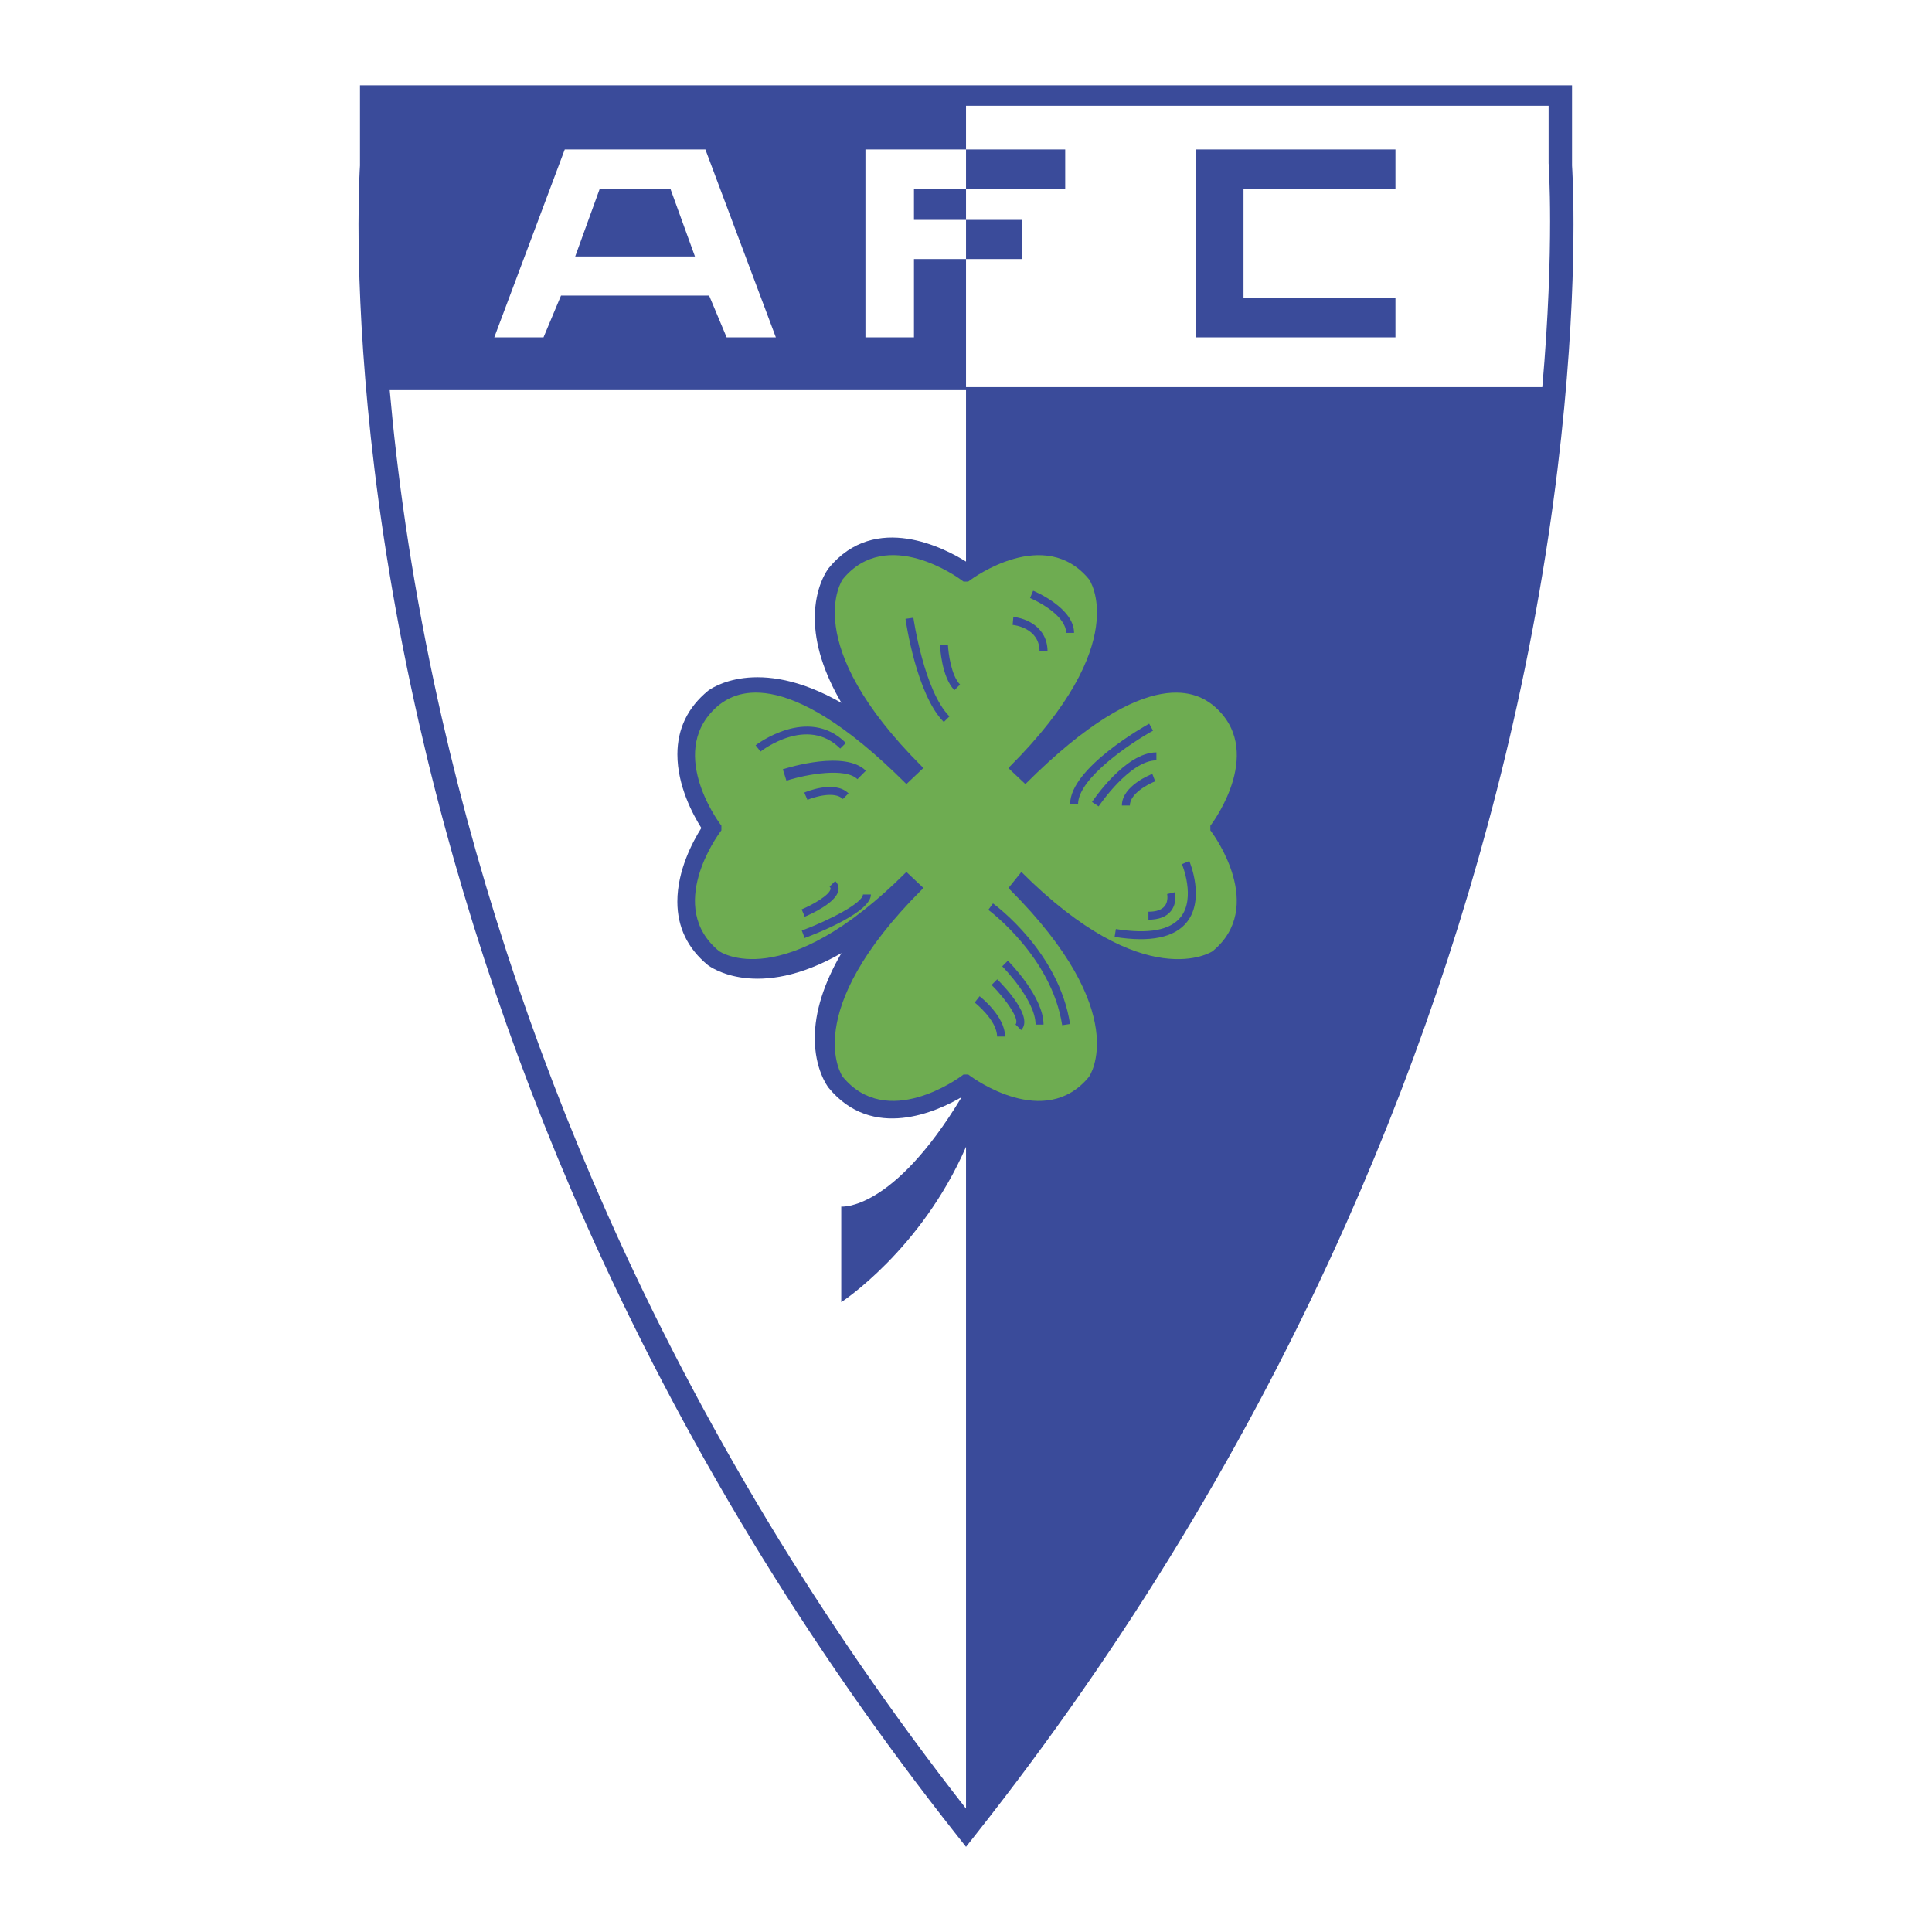 <svg xmlns="http://www.w3.org/2000/svg" width="2500" height="2500" viewBox="0 0 192.756 192.741"><path fill="#fff" d="M0 192.741h192.756V0H0v192.741z"/><path d="M155.674 8.504H96.376h.004-60.466v8.008c-.017.259-.147 2.289-.147 5.854 0 8.342.715 24.963 5.262 46.263 3.871 18.134 9.721 36.083 17.388 53.346 9.583 21.579 22.047 42.141 37.046 61.117l.917 1.16.917-1.16c15-18.977 27.463-39.538 37.045-61.117 7.668-17.263 13.518-35.212 17.387-53.346 4.545-21.295 5.26-37.913 5.26-46.257 0-3.568-.129-5.6-.146-5.86V8.504h-1.169z" fill-rule="evenodd" clip-rule="evenodd" fill="#3a4b9a"/><path d="M56.346 14.904l-7.031 18.745h4.911l1.746-4.167H70.75l1.746 4.167h4.911l-7.031-18.745h-14.03zm1.042 10.674l2.454-6.769h7.039l2.454 6.769H57.388zM154.508 16.334l-.004-.044v-5.747H96.38v4.361h9.896v3.905H96.38v3.124h5.56l.02 3.905h-5.58v12.779h57.495c.623-7.064.777-12.695.777-16.528 0-3.668-.14-5.691-.144-5.755zM91.187 21.933v-3.124h5.193v-3.905H86.345v18.745h4.842v-7.811h5.193v-3.905h-5.193z" fill-rule="evenodd" clip-rule="evenodd" fill="#fff"/><path fill-rule="evenodd" clip-rule="evenodd" fill="#3a4b9a" d="M124.066 18.809h15.159v-3.905h-19.93v18.745h19.93v-3.906h-15.159V18.809zM125.15 75.257c0-2.544-1.023-4.673-3.041-6.33-.223-.173-4.912-3.63-13.33 1.193 1.758-3.01 2.66-5.858 2.66-8.49 0-3.067-1.234-4.759-1.375-4.941-4.654-5.676-11.645-1.961-13.685-.686v53.199c2.04 1.277 9.024 4.996 13.663-.658.15-.196 1.395-1.891 1.395-4.973 0-2.629-.902-5.476-2.656-8.483 8.41 4.821 13.088 1.376 13.301 1.213 2.039-1.672 3.064-3.807 3.064-6.357 0-3.13-1.535-5.989-2.389-7.341.856-1.352 2.393-4.215 2.393-7.346z"/><path d="M92.113 76.63l-.108-.136-.024-.023c-12.329-12.329-7.945-18.625-7.896-18.69 4.401-5.366 11.584-.111 11.887.116l.159.118h.469l.159-.118c.303-.227 7.485-5.482 11.901-.1.035.05 4.42 6.346-7.91 18.675l-.025.025-.109.14 1.686 1.584c12.479-12.478 17.416-8.855 18.691-7.896 5.365 4.402.109 11.584-.115 11.888l-.119.158v.47l.119.158c.225.304 5.48 7.487.098 11.901-.049.036-6.742 4.417-19.072-7.912l-1.283 1.592.107.135.023.023c12.33 12.33 7.945 18.625 7.896 18.69-4.402 5.366-11.584.111-11.887-.115l-.159-.118h-.469l-.159.118c-.303.227-7.486 5.481-11.9.1-.036-.05-4.42-6.345 7.909-18.675l.026-.025.109-.14-1.685-1.585c-12.329 12.331-18.625 7.946-18.692 7.896-5.364-4.4-.108-11.583.117-11.886l.118-.159v-.469l-.118-.16c-.226-.303-5.481-7.486-.1-11.899 1.267-.938 6.188-4.578 18.675 7.909l1.681-1.59z" fill-rule="evenodd" clip-rule="evenodd" fill="#6eac51"/><path d="M90.341 61.735c.043.308 1.11 7.581 3.822 10.292l.562-.562c-2.525-2.525-3.587-9.771-3.597-9.843l-.787.113zM93.782 64.346c.005.13.154 3.216 1.441 4.503l.562-.562c-.887-.887-1.174-3.171-1.209-3.976l-.794.035zM101.031 62.339c.111.01 2.686.274 2.686 2.652h.795c0-2.489-2.23-3.34-3.41-3.444l-.071.792zM102.77 59.661c1 .415 3.598 1.849 3.598 3.475h.793c0-2.488-3.92-4.14-4.086-4.208l-.305.733zM106.764 80.225h.795c0-2.63 5.398-6.187 7.479-7.335l-.385-.696c-.323.177-7.889 4.395-7.889 8.031zM108.951 80.005l.66.441c.031-.046 3.098-4.592 5.764-4.592v-.795c-3.092 0-6.289 4.744-6.424 4.946zM111.932 80.358h.795c0-1.185 1.824-2.143 2.525-2.411l-.283-.742c-.123.047-3.037 1.18-3.037 3.153zM117.924 86.209c.014.034 1.389 3.352-.117 5.272-1.035 1.321-3.215 1.725-6.475 1.202l-.127.785c3.57.573 6.002.068 7.23-1.499 1.793-2.291.285-5.916.221-6.069l-.732.309z" fill-rule="evenodd" clip-rule="evenodd" fill="#3a4b9a"/><path d="M116.445 89.191c.002.007.154.711-.244 1.206-.297.371-.842.559-1.621.559v.795c1.037 0 1.795-.29 2.248-.865.635-.801.402-1.832.393-1.875l-.776.18zM98.605 90.771c.062.046 6.311 4.669 7.369 11.506l.785-.121c-1.109-7.17-7.418-11.832-7.688-12.027l-.466.642zM99.992 96.404c.033.033 3.328 3.36 3.328 5.813h.795c0-2.783-3.416-6.229-3.561-6.376l-.562.563zM98.932 98.259c1.496 1.497 2.844 3.483 2.385 3.942l.562.562c1.244-1.244-1.512-4.191-2.385-5.065l-.562.561zM97.246 100.013c.023.019 2.232 1.761 2.232 3.396h.795c0-2.025-2.436-3.942-2.539-4.023l-.488.627zM75.387 74.348l.49.627c.189-.148 4.67-3.58 7.952-.298l.562-.561c-3.782-3.782-8.953.192-9.004.232zM78.1 76.743l.362 1.137c2.121-.674 5.919-1.31 7.082-.147l.843-.843c-2.053-2.052-7.655-.348-8.287-.147zM80.244 79.066l.313.729c.706-.301 2.718-.903 3.537-.085l.562-.561c-1.366-1.367-4.288-.137-4.412-.083zM82.77 88.455c.105.106.108.179.095.243-.12.612-1.758 1.552-2.883 2.025l.308.732c.517-.216 3.111-1.362 3.355-2.603.048-.246.033-.612-.313-.959l-.562.562zM86.098 89.234c0 .811-3.167 2.501-6.101 3.602l.278.745c1.553-.582 6.617-2.616 6.617-4.347h-.794z" fill-rule="evenodd" clip-rule="evenodd" fill="#3a4b9a"/><path d="M83.932 129.912v-9.539s5.111.527 12.013-10.924c-2.443 1.433-8.895 4.413-13.278-.932-.141-.184-1.376-1.876-1.376-4.942 0-2.631.904-5.48 2.66-8.489-8.413 4.821-13.104 1.366-13.329 1.193-2.018-1.656-3.042-3.786-3.042-6.33 0-3.132 1.539-5.994 2.393-7.347-.853-1.352-2.389-4.211-2.389-7.342 0-2.549 1.027-4.684 3.066-6.355.211-.163 4.891-3.606 13.3 1.214-1.755-3.007-2.657-5.854-2.657-8.484 0-3.079 1.244-4.776 1.386-4.959l.01-.014c4.646-5.664 11.655-1.917 13.677-.649l.014-.008V38.921H38.882c.713 8.076 2.041 18.027 4.453 29.312 3.842 17.964 9.644 35.745 17.244 52.849 9.301 20.926 21.353 40.883 35.801 59.358v-66.028c-4.5 10.332-12.448 15.5-12.448 15.5z" fill-rule="evenodd" clip-rule="evenodd" fill="#fff"/></svg>